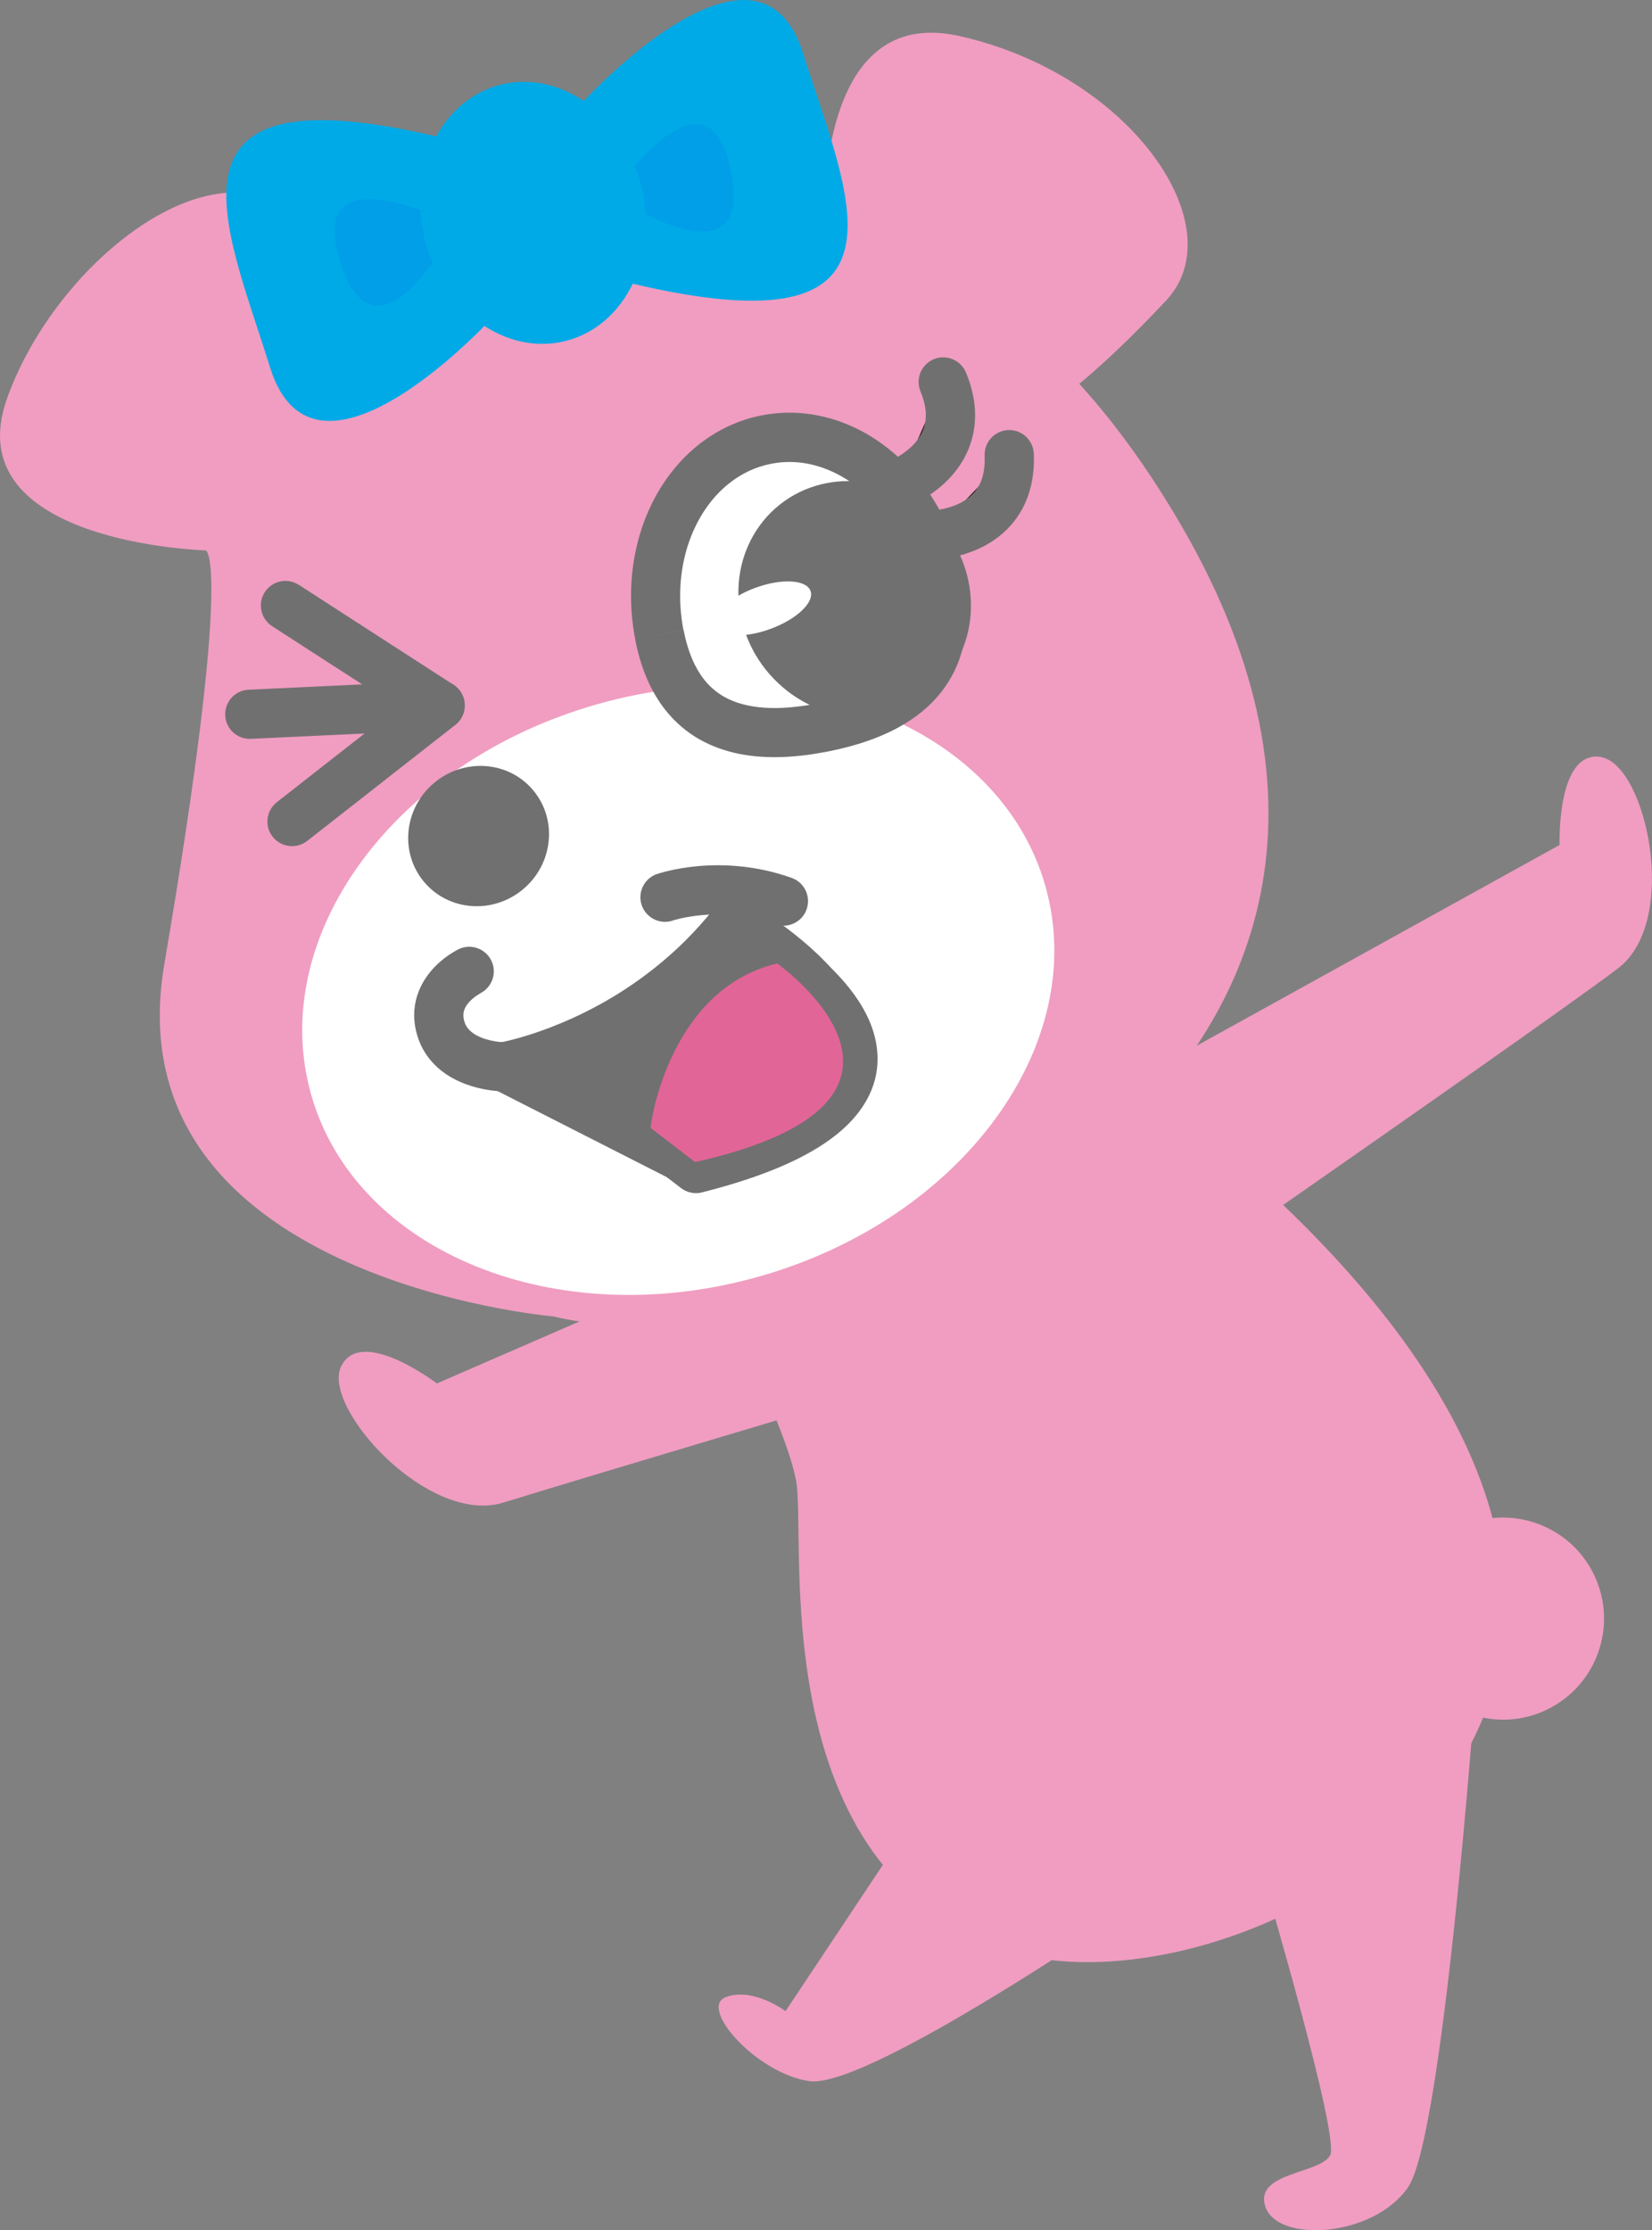 <?xml version="1.0" encoding="UTF-8"?>
<svg id="_レイヤー_2" data-name="レイヤー 2" xmlns="http://www.w3.org/2000/svg" viewBox="0 0 188.43 254.25">
  <rect x="0" y="0" width="188.43" height="254.25" fill="#808080" stroke="none"/>
  <defs>
    <style>
      .cls-1 {
        fill: #009fe8;
      }

      .cls-2 {
        fill: #231815;
      }

      .cls-3 {
        fill: #fff;
      }

      .cls-4 {
        fill: #00aae7;
      }

      .cls-5 {
        fill: #717071;
      }

      .cls-6 {
        fill: #243d65;
      }

      .cls-7 {
        fill: #8dd2da;
      }

      .cls-8 {
        fill: #e26597;
      }

      .cls-9 {
        fill: #f09dc1;
      }
    </style>
  </defs>
  <g id="_レイヤー_1-2" data-name="レイヤー 1">
    <g>
      <path class="cls-9" d="M182.63,86.3c-5.11-.86-4.74,10.03-4.74,10.03l-47.31,26.16-10.46-9.87-29.81,27.51-40.48,17.59s-8.66-6.61-10.92-1.94c-2.26,4.66,9.97,18.18,18.51,15.52,4.22-1.31,18.14-5.49,31.15-9.37,1.03,2.54,1.86,4.96,2.22,6.8,1.27,6.61-3.86,42.95,22.83,53.24,15.75,6.07,46.64-4.18,55.54-26.15,2.42.49,5.02.22,7.4-.97,5.7-2.83,8.03-9.75,5.19-15.45-2.2-4.43-6.87-6.81-11.51-6.33-2.81-10.56-10.14-22.54-23.88-35.7,13.18-9.18,33.49-23.39,38.2-26.98,7.11-5.42,3.18-23.21-1.93-24.07"/>
      <path class="cls-9" d="M144.13,214.17s8.69,29.33,7.6,31.51c-1.09,2.17-8.64,1.93-7.42,5.84,1.31,4.21,12.31,3.62,16.3-2.17,3.98-5.79,7.61-55.77,7.61-55.77l-24.08,20.6Z"/>
      <path class="cls-9" d="M133.4,214.52s-34.03,23.77-41.1,22.74c-6.04-.89-12.64-8.37-9.53-9.57,3.12-1.2,6.83,1.59,6.83,1.59l11.67-17.53,32.13,2.76Z"/>
      <path class="cls-7" d="M81.36,19.56s-.18-.08-.52-.2c-2.92-1.03-17.72-5.25-34.77,8,0,0,24.32.45,35.3-7.8"/>
      <path class="cls-9" d="M63.13,150.08s-50.51-4.31-44.39-40.14c7.93-46.46,4.73-47.19,4.73-47.19,0,0-28.62-.79-22.65-17.38C6.79,28.79,26.83,13.92,35.85,26.86c3.48,4.99,6.57,11.09,6.57,11.09,0,0,55.26-41.78,92.31,21.94,37.05,63.72-38.9,98.01-71.6,90.19"/>
      <path class="cls-3" d="M35.49,124.79c5.11,18.01,28.01,27.3,51.13,20.73,23.13-6.56,37.73-26.48,32.62-44.5-5.11-18.01-28.01-27.3-51.13-20.73-23.13,6.56-37.73,26.49-32.62,44.5"/>
      <path class="cls-9" d="M94.3,34.16S89.96-.29,109.49,4.12c19.54,4.41,31.38,21.76,23.52,30.14-7.86,8.38-12.1,11.18-12.1,11.18"/>
      <path class="cls-5" d="M48.36,100.53c2.8,3.35,7.86,3.73,11.3.85,3.44-2.88,3.96-7.93,1.16-11.28-2.8-3.35-7.86-3.73-11.3-.85-3.44,2.88-3.96,7.93-1.16,11.28"/>
      <path class="cls-5" d="M57.47,121.62s15.34-2.55,26.28-16.42c0,0,31.55,17.63-5.03,27.22l-21.24-10.8Z"/>
      <path class="cls-5" d="M57.47,121.62l-.46-2.77h0c.3-.04,9.1-1.68,17.62-8.47,2.38-1.88,4.73-4.16,6.91-6.92.85-1.08,2.37-1.38,3.57-.71.07.04,1.7.95,3.83,2.48,2.13,1.54,4.78,3.69,6.9,6.36.89,1.12,1.69,2.34,2.3,3.68.45,1.01.8,2.08.96,3.22.24,1.71.04,3.57-.75,5.32-.79,1.76-2.11,3.36-3.92,4.79-3.22,2.54-7.99,4.68-15,6.52-.66.17-1.37.1-1.98-.21l-21.24-10.8c-1.08-.55-1.69-1.73-1.5-2.93.18-1.2,1.12-2.14,2.31-2.34l.46,2.77,1.27-2.5,21.24,10.8-1.27,2.5-.71-2.71c6.57-1.71,10.69-3.7,12.93-5.49,1.13-.9,1.79-1.72,2.16-2.43.28-.54.42-1.02.47-1.5.07-.72-.05-1.51-.41-2.4-.35-.89-.95-1.85-1.7-2.8-1.59-2.02-3.9-3.94-5.79-5.29-.94-.68-1.78-1.22-2.37-1.59-.3-.18-.53-.33-.69-.42l-.18-.1-.04-.02h0s.38-.68.38-.68l-.38.67h0s.38-.67.38-.67l-.38.67,1.37-2.45,2.2,1.74c-2.47,3.12-5.14,5.71-7.82,7.84-9.97,7.9-19.93,9.55-20.19,9.61l-.46-2.77,1.27-2.5-1.27,2.5Z"/>
      <path class="cls-2" d="M75.85,102.3s6.25-2.17,13.51.44"/>
      <path class="cls-5" d="M74.93,99.65c.16-.06,1.94-.66,4.71-.91,2.77-.24,6.57-.12,10.67,1.35,1.46.52,2.21,2.13,1.69,3.59-.52,1.46-2.13,2.21-3.59,1.69-3.15-1.14-6.11-1.24-8.29-1.05-1.08.1-1.96.26-2.55.4-.29.07-.52.13-.65.17l-.14.04h-.02s-.37-1.09-.37-1.09l.38,1.1h-.01s-.37-1.1-.37-1.1l.38,1.1c-1.46.51-3.06-.27-3.57-1.73-.51-1.46.27-3.06,1.73-3.57"/>
      <path class="cls-5" d="M54.73,113.27l-.62-1.28.65,1.27h-.03s-.62-1.27-.62-1.27l.65,1.27s-.08.04-.2.12c-.13.08-.3.2-.49.34-.41.32-.84.78-1.03,1.21-.1.22-.16.42-.18.65-.02.23,0,.5.11.89.1.32.23.55.4.77.24.3.57.57,1,.8.64.35,1.47.58,2.12.68.32.05.6.08.78.09h.2s.03.01.03.01l-.02,1.02v-1.02s.02,0,.02,0l-.02,1.02v-1.02c1.55,0,2.8,1.26,2.8,2.81,0,1.55-1.26,2.8-2.81,2.79-.15,0-1.39,0-3.05-.42-.83-.21-1.76-.53-2.71-1.04-.95-.51-1.92-1.23-2.73-2.25-.58-.73-1.07-1.61-1.37-2.61-.32-1.03-.43-2.07-.34-3.03.13-1.45.68-2.68,1.32-3.62.64-.94,1.37-1.63,2-2.13.88-.69,1.57-1.03,1.7-1.1,1.39-.68,3.07-.1,3.75,1.29.68,1.39.1,3.07-1.3,3.75"/>
      <path class="cls-5" d="M34.08,66.67l17.65,11.4c.76.49,1.24,1.32,1.28,2.23.04.91-.35,1.78-1.07,2.34l-16.9,13.23c-1.22.95-2.98.74-3.94-.48-.96-1.22-.74-2.98.48-3.94l13.8-10.8-14.34-9.26c-1.3-.84-1.68-2.58-.84-3.88.84-1.3,2.58-1.68,3.88-.83"/>
      <path class="cls-5" d="M28.37,78.63l21.7-1.02c1.55-.07,2.86,1.12,2.93,2.67.07,1.55-1.12,2.86-2.67,2.93l-21.71,1.02c-1.55.07-2.86-1.12-2.93-2.67-.07-1.55,1.12-2.86,2.67-2.93"/>
      <path class="cls-5" d="M74.32,129.33l-2.8-.09c0-.17.1-2.85,1.22-6.4.56-1.77,1.38-3.76,2.61-5.75,1.22-1.99,2.85-3.97,5.01-5.68,2.33-1.86,5.29-3.37,8.89-4.22.76-.18,1.56-.03,2.21.4.06.04.8.54,1.83,1.41,1.03.87,2.35,2.1,3.58,3.64.78.99,1.53,2.11,2.13,3.38.44.95.79,1.99.97,3.11.27,1.67.13,3.54-.65,5.33-.77,1.79-2.1,3.45-3.97,4.94-3.23,2.55-8.05,4.7-15.28,6.54-.83.21-1.71.03-2.4-.5l-5.06-3.89c-.71-.55-1.12-1.41-1.09-2.31l2.8.09,1.71-2.22,5.06,3.89-1.71,2.22-.69-2.72c6.77-1.7,10.93-3.7,13.17-5.49,1.16-.92,1.81-1.77,2.17-2.48.27-.54.4-1.02.43-1.51.06-.73-.09-1.5-.44-2.35-.35-.84-.91-1.72-1.55-2.54-.9-1.14-1.97-2.14-2.8-2.84-.42-.35-.77-.62-1.01-.8-.12-.09-.22-.16-.27-.2l-.06-.04h-.01s.56-.83.56-.83l-.55.82h0s.56-.82.56-.82l-.55.82,1.57-2.33.65,2.73c-2.83.67-4.98,1.8-6.69,3.16-1.58,1.25-2.78,2.71-3.72,4.23-1.4,2.27-2.17,4.67-2.57,6.49-.2.91-.31,1.66-.37,2.18-.03.26-.04.45-.05.58v.13s0,.02,0,.02l-.99-.04.99.03h0s-.99-.03-.99-.03l.99.03-2.8-.09,1.71-2.22-1.71,2.22Z"/>
      <path class="cls-3" d="M75.23,72.38c2.06,10.59,9.8,12.27,18.6,10.56,8.81-1.71,15.35-6.17,13.29-16.76-2.06-10.58-10.87-17.78-19.67-16.07-8.81,1.71-14.28,11.68-12.22,22.27"/>
      <path class="cls-5" d="M75.23,72.38l2.75-.53c.5,2.58,1.35,4.38,2.34,5.63.66.83,1.39,1.44,2.23,1.93,1.26.72,2.79,1.14,4.61,1.27,1.82.13,3.9-.06,6.12-.49,3.42-.66,6.3-1.77,8.19-3.29,1.32-1.06,2.21-2.26,2.74-3.83.52-1.58.67-3.62.14-6.35-.64-3.29-2.01-6.18-3.82-8.46-1.67-2.1-3.71-3.69-5.87-4.61-2.16-.93-4.42-1.22-6.69-.78-1.79.35-3.39,1.11-4.81,2.24-2.07,1.64-3.71,4.06-4.67,6.97-.95,2.91-1.21,6.29-.53,9.77l-2.75.53-2.75.53c-.86-4.41-.55-8.74.71-12.59,1.26-3.84,3.48-7.21,6.51-9.62,2.07-1.64,4.52-2.83,7.22-3.35,3.44-.67,6.89-.2,9.98,1.13,3.1,1.33,5.85,3.51,8.04,6.28,2.39,3.01,4.13,6.72,4.94,10.88.67,3.43.56,6.5-.32,9.18-.87,2.67-2.53,4.86-4.58,6.47-2.96,2.34-6.67,3.62-10.61,4.4-3.42.66-6.8.89-10.01.26-1.6-.32-3.15-.86-4.59-1.68-1.44-.82-2.74-1.93-3.84-3.31-1.67-2.1-2.83-4.8-3.46-8.05l2.75-.53Z"/>
      <path class="cls-5" d="M89.54,74.6c3.75,4.73,10.36,5.73,14.75,2.25,4.39-3.49,4.91-10.15,1.15-14.88-3.76-4.73-10.36-5.74-14.75-2.25-4.39,3.49-4.91,10.15-1.15,14.88"/>
      <path class="cls-5" d="M89.54,74.6l2.2-1.74c1.44,1.81,3.39,2.88,5.36,3.18,1.98.29,3.9-.15,5.45-1.38,1.55-1.23,2.42-3,2.58-4.99.15-1.99-.44-4.13-1.88-5.94-1.44-1.81-3.39-2.88-5.36-3.18-1.98-.29-3.9.16-5.45,1.38-1.54,1.23-2.42,3-2.58,4.99-.15,1.99.44,4.13,1.88,5.94l-2.2,1.74-2.2,1.74c-2.32-2.92-3.34-6.47-3.08-9.86.26-3.39,1.84-6.69,4.68-8.95,2.84-2.26,6.42-3.05,9.78-2.53,3.37.51,6.59,2.32,8.91,5.23,2.32,2.92,3.34,6.47,3.08,9.86-.26,3.39-1.84,6.69-4.68,8.95-2.84,2.26-6.42,3.05-9.78,2.53-3.37-.51-6.59-2.32-8.91-5.23l2.2-1.74Z"/>
      <path class="cls-2" d="M102.45,55.18s8.6-3.24,5.12-11.64"/>
      <path class="cls-5" d="M101.46,52.56l.53,1.4-.54-1.4h.02s.53,1.4.53,1.4l-.54-1.4s.06-.02.16-.07c.33-.15,1.08-.53,1.81-1.11.82-.65,1.56-1.5,1.91-2.5.18-.5.28-1.06.26-1.74-.03-.68-.19-1.51-.61-2.53-.59-1.43.09-3.07,1.52-3.66,1.43-.59,3.07.09,3.67,1.52.64,1.54.98,3.03,1.03,4.44.09,2.11-.47,4-1.32,5.48-.85,1.48-1.95,2.58-2.97,3.39-1.75,1.38-3.3,1.96-3.47,2.03-1.45.55-3.07-.19-3.61-1.64-.55-1.45.19-3.07,1.64-3.61"/>
      <path class="cls-2" d="M106.3,61s9.19-.07,8.82-9.16"/>
      <path class="cls-5" d="M106.27,58.19v1.79s-.02-1.79-.02-1.79h.02s.01,1.79.01,1.79l-.03-1.79h.02c.12,0,.82-.04,1.67-.26.85-.21,1.82-.61,2.56-1.2.54-.43.97-.94,1.31-1.66.32-.72.56-1.7.5-3.12-.06-1.55,1.14-2.85,2.69-2.92,1.55-.06,2.85,1.14,2.92,2.69.09,2.16-.27,4.06-1,5.66-.72,1.6-1.79,2.84-2.93,3.74-1.76,1.39-3.64,2.02-5.07,2.34-1.44.32-2.46.34-2.6.34-1.55.01-2.82-1.24-2.83-2.78-.01-1.55,1.23-2.81,2.78-2.83"/>
      <path class="cls-3" d="M81.59,71.34c.47,1.3,3.29,1.46,6.29.36s5.04-3.04,4.57-4.33c-.47-1.29-3.29-1.46-6.28-.36-3,1.1-5.05,3.04-4.57,4.33"/>
      <path class="cls-6" d="M39.36,44.56s2.9-8.7,14.41-14.25c0,0-12.23,12.61-14.41,14.25"/>
      <path class="cls-6" d="M59.58,38.76s2.9-8.7,14.41-14.25c0,0-12.23,12.61-14.41,14.25"/>
      <path class="cls-4" d="M72.06,32.32c33.61,7.96,24.75-9.8,19.53-26.27-5.22-16.47-25.45,5.93-25.45,5.93l5.92,20.34Z"/>
      <path class="cls-4" d="M50.46,15.72c-33.57-8.11-24.79,9.69-19.65,26.19,5.15,16.49,25.47-5.82,25.47-5.82l-5.83-20.37Z"/>
      <path class="cls-1" d="M52,25.65s-8.92,17.44-13.18,4.26c-4.26-13.18,13.18-4.26,13.18-4.26"/>
      <path class="cls-1" d="M69.8,22.21s10.98-16.22,13.6-2.62c2.62,13.6-13.6,2.62-13.6,2.62"/>
      <path class="cls-4" d="M48.49,27.44c2.08,8.06,9.28,13.17,16.08,11.42,6.8-1.76,10.63-9.71,8.55-17.77-2.08-8.06-9.28-13.17-16.08-11.42-6.8,1.75-10.64,9.71-8.56,17.77"/>
      <path class="cls-8" d="M74.22,128.59c.03-1.06,2.36-15.89,14.43-18.75,0,0,22.03,15.6-9.37,22.64l-5.06-3.89Z"/>
    </g>
  </g>
</svg>